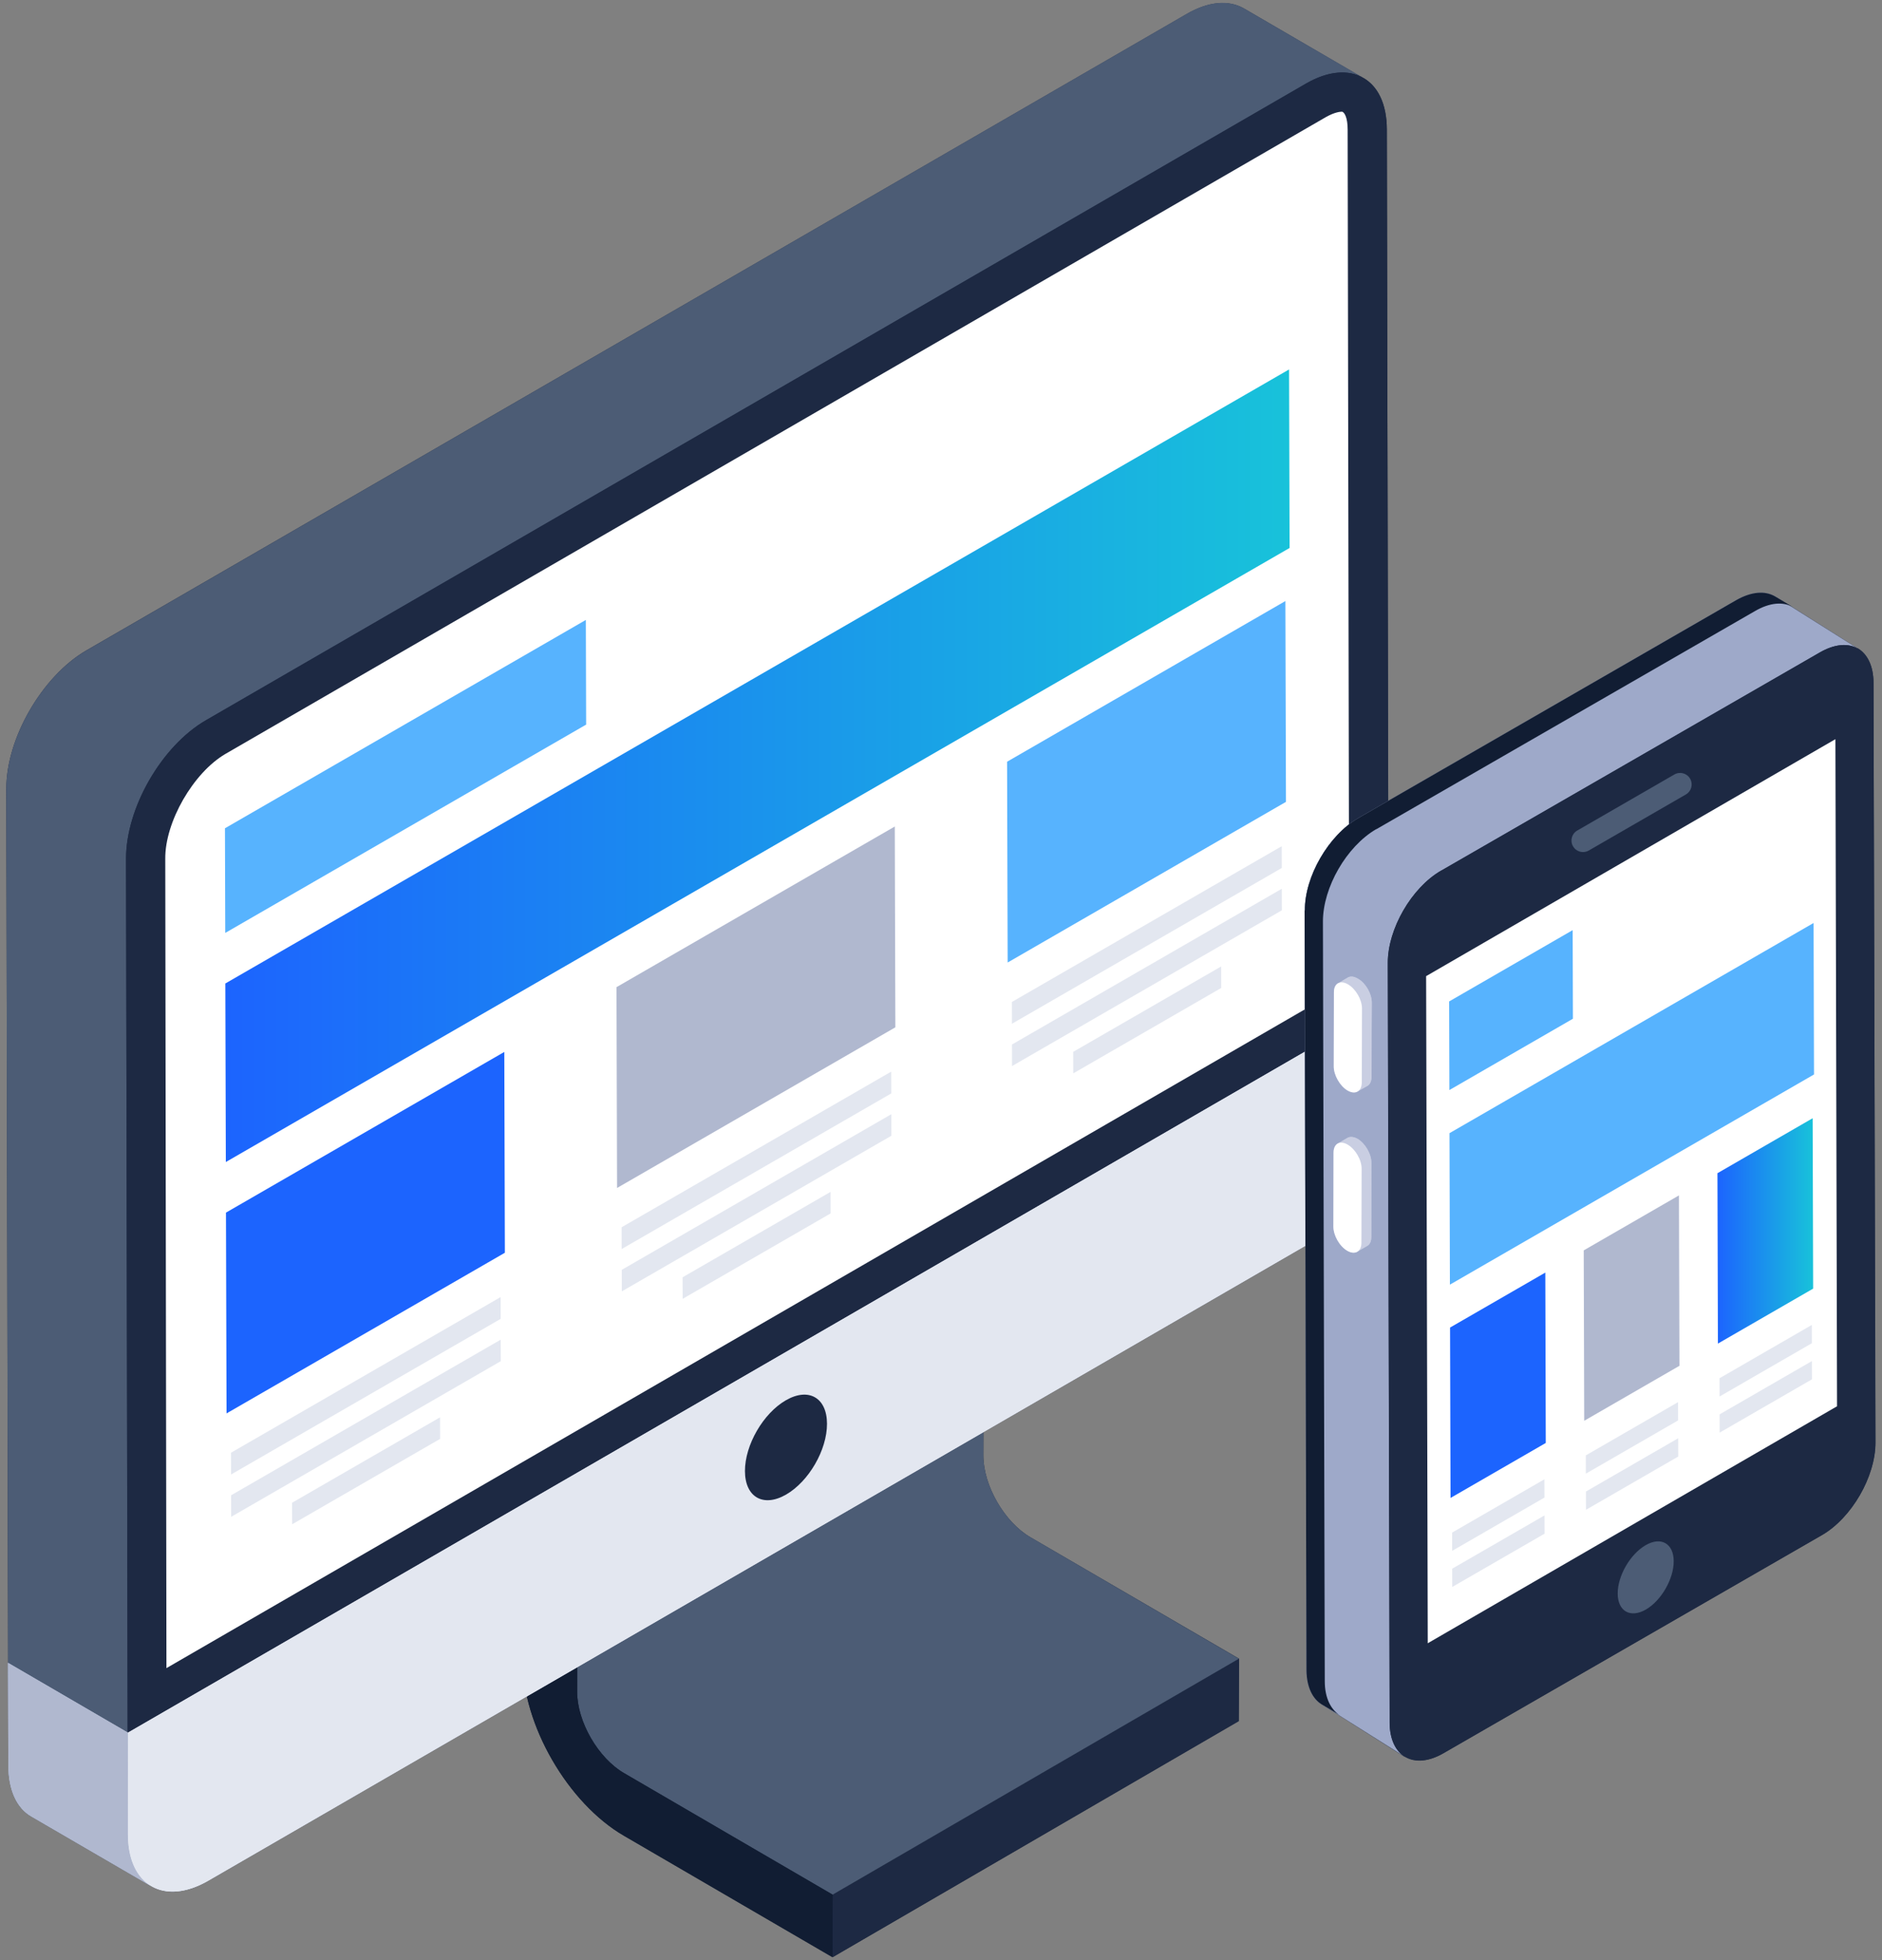 <svg width="96" height="100" viewBox="0 0 96 100" fill="none" xmlns="http://www.w3.org/2000/svg">
<rect x="0" y="0" width="96" height="100" fill="#808080" stroke="none"/>
<g clip-path="url(#clip0_500_5219)">
<path d="M63.203 84.622L63.182 87.8L42.472 99.848L31.837 93.658C28.97 91.996 26.643 87.987 26.664 84.684L26.685 76.417L29.468 78.016L50.179 65.969L50.158 74.257C50.158 75.794 51.238 77.663 52.567 78.432L63.203 84.622Z" fill="#111D33"/>
<path d="M42.474 96.661L63.201 84.616L63.192 87.809L42.465 99.854L42.474 96.661Z" fill="#1D2943"/>
<path d="M63.195 84.623L42.472 96.661L31.851 90.469C30.518 89.704 29.439 87.842 29.439 86.293L29.459 78.019L50.182 65.962L50.162 74.255C50.162 75.785 51.241 77.667 52.574 78.431L63.195 84.623Z" fill="#4C5C75"/>
<path d="M29.461 78.012L29.437 86.297C29.433 87.836 30.518 89.702 31.845 90.468L42.473 96.661L42.464 99.854L31.836 93.661C28.97 92.006 26.649 87.987 26.658 84.693L26.682 76.408L29.461 78.012Z" fill="#111D33"/>
<path d="M69.475 3.942C69.266 3.802 68.736 3.625 69.371 3.879C69.412 3.9 69.454 3.921 69.475 3.942Z" fill="#1D2943"/>
<path d="M70.845 56.392C70.845 58.989 69.017 62.146 66.753 63.455L10.626 95.943C9.4 96.67 8.278 96.67 7.53 96.088C7.593 96.151 7.655 96.192 7.717 96.234L1.61 92.682C0.863 92.266 0.426 91.352 0.426 90.064L0.322 40.273C0.302 37.676 2.15 34.498 4.394 33.189L60.521 0.722C61.663 0.057 62.681 -0.005 63.45 0.431L69.37 3.879C67.27 3.039 69.264 3.802 69.474 3.942C70.263 4.336 70.741 5.271 70.741 6.601L70.845 56.392Z" fill="#1D2943"/>
<path d="M69.475 3.942C69.266 3.802 68.736 3.625 69.371 3.879C69.412 3.9 69.454 3.921 69.475 3.942Z" fill="#1D2943"/>
<path d="M0.322 40.268C0.308 37.668 2.142 34.505 4.395 33.191L60.525 0.713C61.666 0.048 62.691 -0.01 63.442 0.424L69.552 3.977C68.801 3.544 67.775 3.601 66.634 4.251L10.504 36.744C8.251 38.044 6.417 41.221 6.431 43.821L6.518 93.6C6.533 94.9 6.98 95.795 7.717 96.229L1.608 92.676C0.871 92.257 0.423 91.347 0.423 90.062L0.322 40.268Z" fill="#4C5C75"/>
<path d="M66.636 4.258C68.895 2.954 70.736 4.003 70.743 6.609L70.841 56.39C70.848 58.986 69.019 62.154 66.76 63.458L10.633 95.945C8.373 97.249 6.532 96.2 6.525 93.604L6.428 43.824C6.42 41.217 8.249 38.049 10.509 36.745L66.636 4.258Z" fill="#1D2943"/>
<path d="M70.846 51.178V56.392C70.846 58.989 69.018 62.146 66.754 63.455L10.626 95.943C9.401 96.67 8.279 96.67 7.531 96.088C7.594 96.151 7.656 96.192 7.718 96.234L1.611 92.682C0.863 92.266 0.427 91.352 0.427 90.064L0.406 84.83L6.534 88.403L70.846 51.178Z" fill="#B0B8CF"/>
<path d="M6.518 93.6L6.524 88.397L0.412 84.84L0.424 90.062C0.424 91.347 0.871 92.257 1.608 92.676L7.717 96.229C6.98 95.795 6.533 94.9 6.518 93.6Z" fill="#B0B8CF"/>
<path d="M70.841 51.182V56.39C70.848 58.986 69.019 62.154 66.76 63.458L10.633 95.945C8.374 97.249 6.533 96.2 6.525 93.604L6.526 88.396L70.841 51.182Z" fill="#E3E7F0"/>
<path d="M6.518 93.6L6.524 88.397L0.412 84.84L0.424 90.062C0.424 91.347 0.871 92.257 1.608 92.676L7.717 96.229C6.98 95.795 6.533 94.9 6.518 93.6Z" fill="#B0B8CF"/>
<path d="M70.841 51.182V56.39C70.848 58.986 69.019 62.154 66.76 63.458L10.633 95.945C8.374 97.249 6.533 96.2 6.525 93.604L6.526 88.396L70.841 51.182Z" fill="#E3E7F0"/>
<path d="M40.086 71.439C41.245 70.77 42.182 71.303 42.185 72.636C42.189 73.968 41.259 75.579 40.099 76.248C38.94 76.918 38.004 76.384 38 75.052C37.996 73.72 38.927 72.108 40.086 71.439Z" fill="#1D2943"/>
<path d="M68.822 50.186L8.49 85.103L8.43 43.822C8.41 41.929 9.864 39.42 11.497 38.464L67.627 5.977C68.085 5.718 68.364 5.698 68.464 5.698C68.583 5.738 68.743 5.997 68.743 6.614L68.822 50.186Z" fill="white"/>
<path d="M25.724 53.667L25.753 63.912L11.556 72.108L11.527 61.864L25.724 53.667Z" fill="#1C64FE"/>
<path d="M45.459 54.672L45.462 55.784L31.71 63.723L31.707 62.612L45.459 54.672Z" fill="#E3E7F0"/>
<path d="M45.643 42.166L45.672 52.411L31.476 60.607L31.447 50.362L45.643 42.166Z" fill="#B0B8CF"/>
<path d="M62.291 49.305L62.294 50.403L54.745 54.761L54.742 53.663L62.291 49.305Z" fill="#E3E7F0"/>
<path d="M65.384 45.342L65.387 46.441L51.624 54.387L51.621 53.288L65.384 45.342Z" fill="#E3E7F0"/>
<path d="M65.38 43.171L65.383 44.282L51.62 52.228L51.617 51.117L65.38 43.171Z" fill="#E3E7F0"/>
<path d="M65.567 30.664L65.596 40.909L51.4 49.105L51.371 38.861L65.567 30.664Z" fill="#57B3FE"/>
<path d="M45.466 56.844L45.469 57.943L31.718 65.882L31.715 64.784L45.466 56.844Z" fill="#E3E7F0"/>
<path d="M65.755 18.848L65.781 27.956L11.52 59.283L11.494 50.175L65.755 18.848Z" fill="url(#paint0_linear_500_5219)"/>
<path d="M29.884 31.627L29.899 36.967L11.49 47.595L11.475 42.256L29.884 31.627Z" fill="#57B3FE"/>
<path d="M22.447 72.308L22.45 73.407L14.902 77.765L14.898 76.666L22.447 72.308Z" fill="#E3E7F0"/>
<path d="M25.541 68.346L25.544 69.444L11.792 77.384L11.789 76.285L25.541 68.346Z" fill="#E3E7F0"/>
<path d="M25.535 66.174L25.538 67.285L11.786 75.225L11.783 74.114L25.535 66.174Z" fill="#E3E7F0"/>
<path d="M42.367 60.806L42.37 61.905L34.822 66.263L34.818 65.164L42.367 60.806Z" fill="#E3E7F0"/>
<path d="M95.67 73.592C95.67 75.337 94.444 77.435 92.949 78.307L73.63 89.441C72.799 89.919 72.072 89.919 71.574 89.545C71.615 89.587 71.636 89.608 71.678 89.649L67.44 86.969C66.962 86.679 66.651 86.076 66.651 85.204C66.493 26.164 66.568 54.4 66.547 46.442H66.568C66.547 44.718 67.772 42.62 69.268 41.748L88.586 30.614C89.355 30.177 90.04 30.136 90.539 30.427L91.349 30.925L94.673 33.023C94.694 33.044 94.714 33.065 94.756 33.065C95.254 33.356 95.566 33.979 95.566 34.831L95.67 73.592Z" fill="#1D2943"/>
<path d="M94.776 33.092C94.282 32.798 93.588 32.845 92.823 33.292L73.52 44.415H73.508C71.99 45.298 70.79 47.392 70.79 49.121L70.884 87.885C70.884 88.744 71.202 89.356 71.684 89.639L67.441 86.966C66.959 86.683 66.653 86.083 66.641 85.213C66.498 26.169 66.566 54.407 66.547 46.449H66.559C66.547 44.719 67.77 42.613 69.276 41.742L88.58 30.607C89.356 30.172 90.039 30.137 90.533 30.419L94.776 33.092Z" fill="#9EA9C9"/>
<path d="M91.468 30.979C90.973 30.685 90.279 30.732 89.514 31.179L70.211 42.302H70.199C68.682 43.185 67.482 45.279 67.482 47.008L67.576 85.772C67.576 86.631 67.893 87.243 68.376 87.525L67.441 86.966C66.959 86.683 66.653 86.083 66.641 85.213C66.498 26.169 66.566 54.407 66.547 46.449H66.559C66.547 44.719 67.77 42.613 69.276 41.742L88.58 30.607C89.356 30.172 90.039 30.137 90.533 30.419L91.468 30.979Z" fill="#111D33"/>
<path d="M92.826 33.286C94.338 32.414 95.561 33.111 95.566 34.84L95.661 73.601C95.666 75.338 94.45 77.444 92.939 78.316L73.628 89.447C72.117 90.319 70.893 89.622 70.888 87.885L70.793 49.124C70.788 47.395 72.004 45.29 73.515 44.417L92.826 33.286Z" fill="#1D2943"/>
<path d="M93.624 37.71L93.707 71.744L72.829 83.834L72.746 49.8L93.624 37.71Z" fill="white"/>
<path d="M80.749 43.47C80.546 43.47 80.348 43.364 80.24 43.175C80.076 42.894 80.173 42.535 80.454 42.372L85.409 39.512C85.689 39.349 86.05 39.446 86.212 39.727C86.375 40.009 86.279 40.369 85.997 40.531L81.043 43.391C80.95 43.444 80.849 43.47 80.749 43.47Z" fill="#4C5C75"/>
<path d="M83.947 78.829C84.727 78.379 85.373 78.741 85.375 79.65C85.378 80.552 84.737 81.663 83.957 82.113C83.166 82.57 82.52 82.202 82.518 81.3C82.515 80.391 83.157 79.286 83.947 78.829Z" fill="#4C5C75"/>
<path d="M69.973 51.158L69.952 54.938C69.952 55.146 69.89 55.312 69.765 55.395L69.35 55.624C69.308 55.645 69.287 55.665 69.246 55.686C69.121 55.769 68.934 55.748 68.747 55.645C68.353 55.416 68.041 54.855 68.041 54.398V50.618C68.041 50.306 68.186 50.119 68.415 50.119H68.332L68.747 49.87C68.893 49.787 69.059 49.807 69.267 49.932C69.661 50.14 69.973 50.701 69.973 51.158Z" fill="#C9CEE2"/>
<path d="M69.951 59.342V63.102C69.951 63.33 69.868 63.497 69.744 63.559L69.245 63.85C69.121 63.933 68.933 63.933 68.726 63.808C68.331 63.58 68.019 63.04 68.019 62.583V58.802C68.019 58.574 68.103 58.428 68.227 58.345C68.227 58.324 68.248 58.324 68.269 58.324L68.726 58.054C68.871 57.971 69.037 57.992 69.245 58.096C69.64 58.324 69.951 58.885 69.951 59.342Z" fill="#C9CEE2"/>
<path d="M69.974 51.153L69.964 54.931C69.964 55.155 69.889 55.315 69.758 55.39L69.251 55.682C69.382 55.607 69.466 55.448 69.466 55.223L69.475 51.446C69.475 50.996 69.157 50.443 68.763 50.218C68.594 50.124 68.454 50.096 68.332 50.124L68.755 49.879C68.886 49.794 69.064 49.813 69.261 49.925C69.655 50.15 69.983 50.703 69.974 51.153Z" fill="#C9CEE2"/>
<path d="M68.758 50.217C69.153 50.445 69.475 50.995 69.474 51.449L69.463 55.224C69.462 55.678 69.138 55.863 68.743 55.635C68.348 55.407 68.032 54.852 68.033 54.399L68.044 50.623C68.045 50.17 68.363 49.989 68.758 50.217Z" fill="white"/>
<path d="M69.956 59.337L69.947 63.105C69.947 63.339 69.872 63.489 69.741 63.564L69.233 63.856C69.365 63.782 69.449 63.622 69.449 63.397L69.458 59.629C69.458 59.17 69.14 58.617 68.746 58.392C68.54 58.28 68.362 58.27 68.231 58.345L68.738 58.053C68.869 57.978 69.047 57.987 69.244 58.1C69.638 58.325 69.966 58.878 69.956 59.337Z" fill="#C9CEE2"/>
<path d="M68.741 58.393C69.136 58.621 69.458 59.172 69.456 59.626L69.446 63.401C69.445 63.855 69.12 64.04 68.725 63.812C68.331 63.584 68.014 63.029 68.016 62.575L68.026 58.8C68.028 58.347 68.346 58.165 68.741 58.393Z" fill="white"/>
<path d="M80.221 47.453L80.234 51.973L73.933 55.611L73.92 51.091L80.221 47.453Z" fill="#57B3FE"/>
<path d="M92.424 69.438L92.426 70.37L87.719 73.088L87.717 72.156L92.424 69.438Z" fill="#E3E7F0"/>
<path d="M92.42 67.595L92.422 68.527L87.716 71.245L87.713 70.313L92.42 67.595Z" fill="#E3E7F0"/>
<path d="M92.463 57.049L92.488 65.742L87.63 68.546L87.606 59.854L92.463 57.049Z" fill="url(#paint1_linear_500_5219)"/>
<path d="M92.51 47.088L92.532 54.816L73.959 65.539L73.938 57.811L92.51 47.088Z" fill="#57B3FE"/>
<path d="M78.783 77.313L78.786 78.245L74.079 80.962L74.076 80.03L78.783 77.313Z" fill="#E3E7F0"/>
<path d="M78.779 75.47L78.782 76.402L74.075 79.12L74.072 78.188L78.779 75.47Z" fill="#E3E7F0"/>
<path d="M78.825 64.924L78.849 73.616L73.991 76.421L73.967 67.728L78.825 64.924Z" fill="#1C64FE"/>
<path d="M85.643 60.986L85.668 69.679L80.81 72.484L80.785 63.791L85.643 60.986Z" fill="#B0B8CF"/>
<path d="M85.605 73.375L85.608 74.308L80.901 77.025L80.898 76.093L85.605 73.375Z" fill="#E3E7F0"/>
<path d="M85.597 71.533L85.6 72.465L80.893 75.182L80.891 74.25L85.597 71.533Z" fill="#E3E7F0"/>
</g>
<defs>
<linearGradient id="paint0_linear_500_5219" x1="11.494" y1="42.79" x2="65.781" y2="42.79" gradientUnits="userSpaceOnUse">
<stop stop-color="#1C64FE"/>
<stop offset="1" stop-color="#18C2DA"/>
</linearGradient>
<linearGradient id="paint1_linear_500_5219" x1="87.606" y1="63.857" x2="92.488" y2="63.857" gradientUnits="userSpaceOnUse">
<stop stop-color="#1C64FE"/>
<stop offset="1" stop-color="#18C2DA"/>
</linearGradient>
<clipPath id="clip0_500_5219">
<rect width="95.359" height="100" fill="white" transform="translate(0.32)"/>
</clipPath>
</defs>
</svg>
